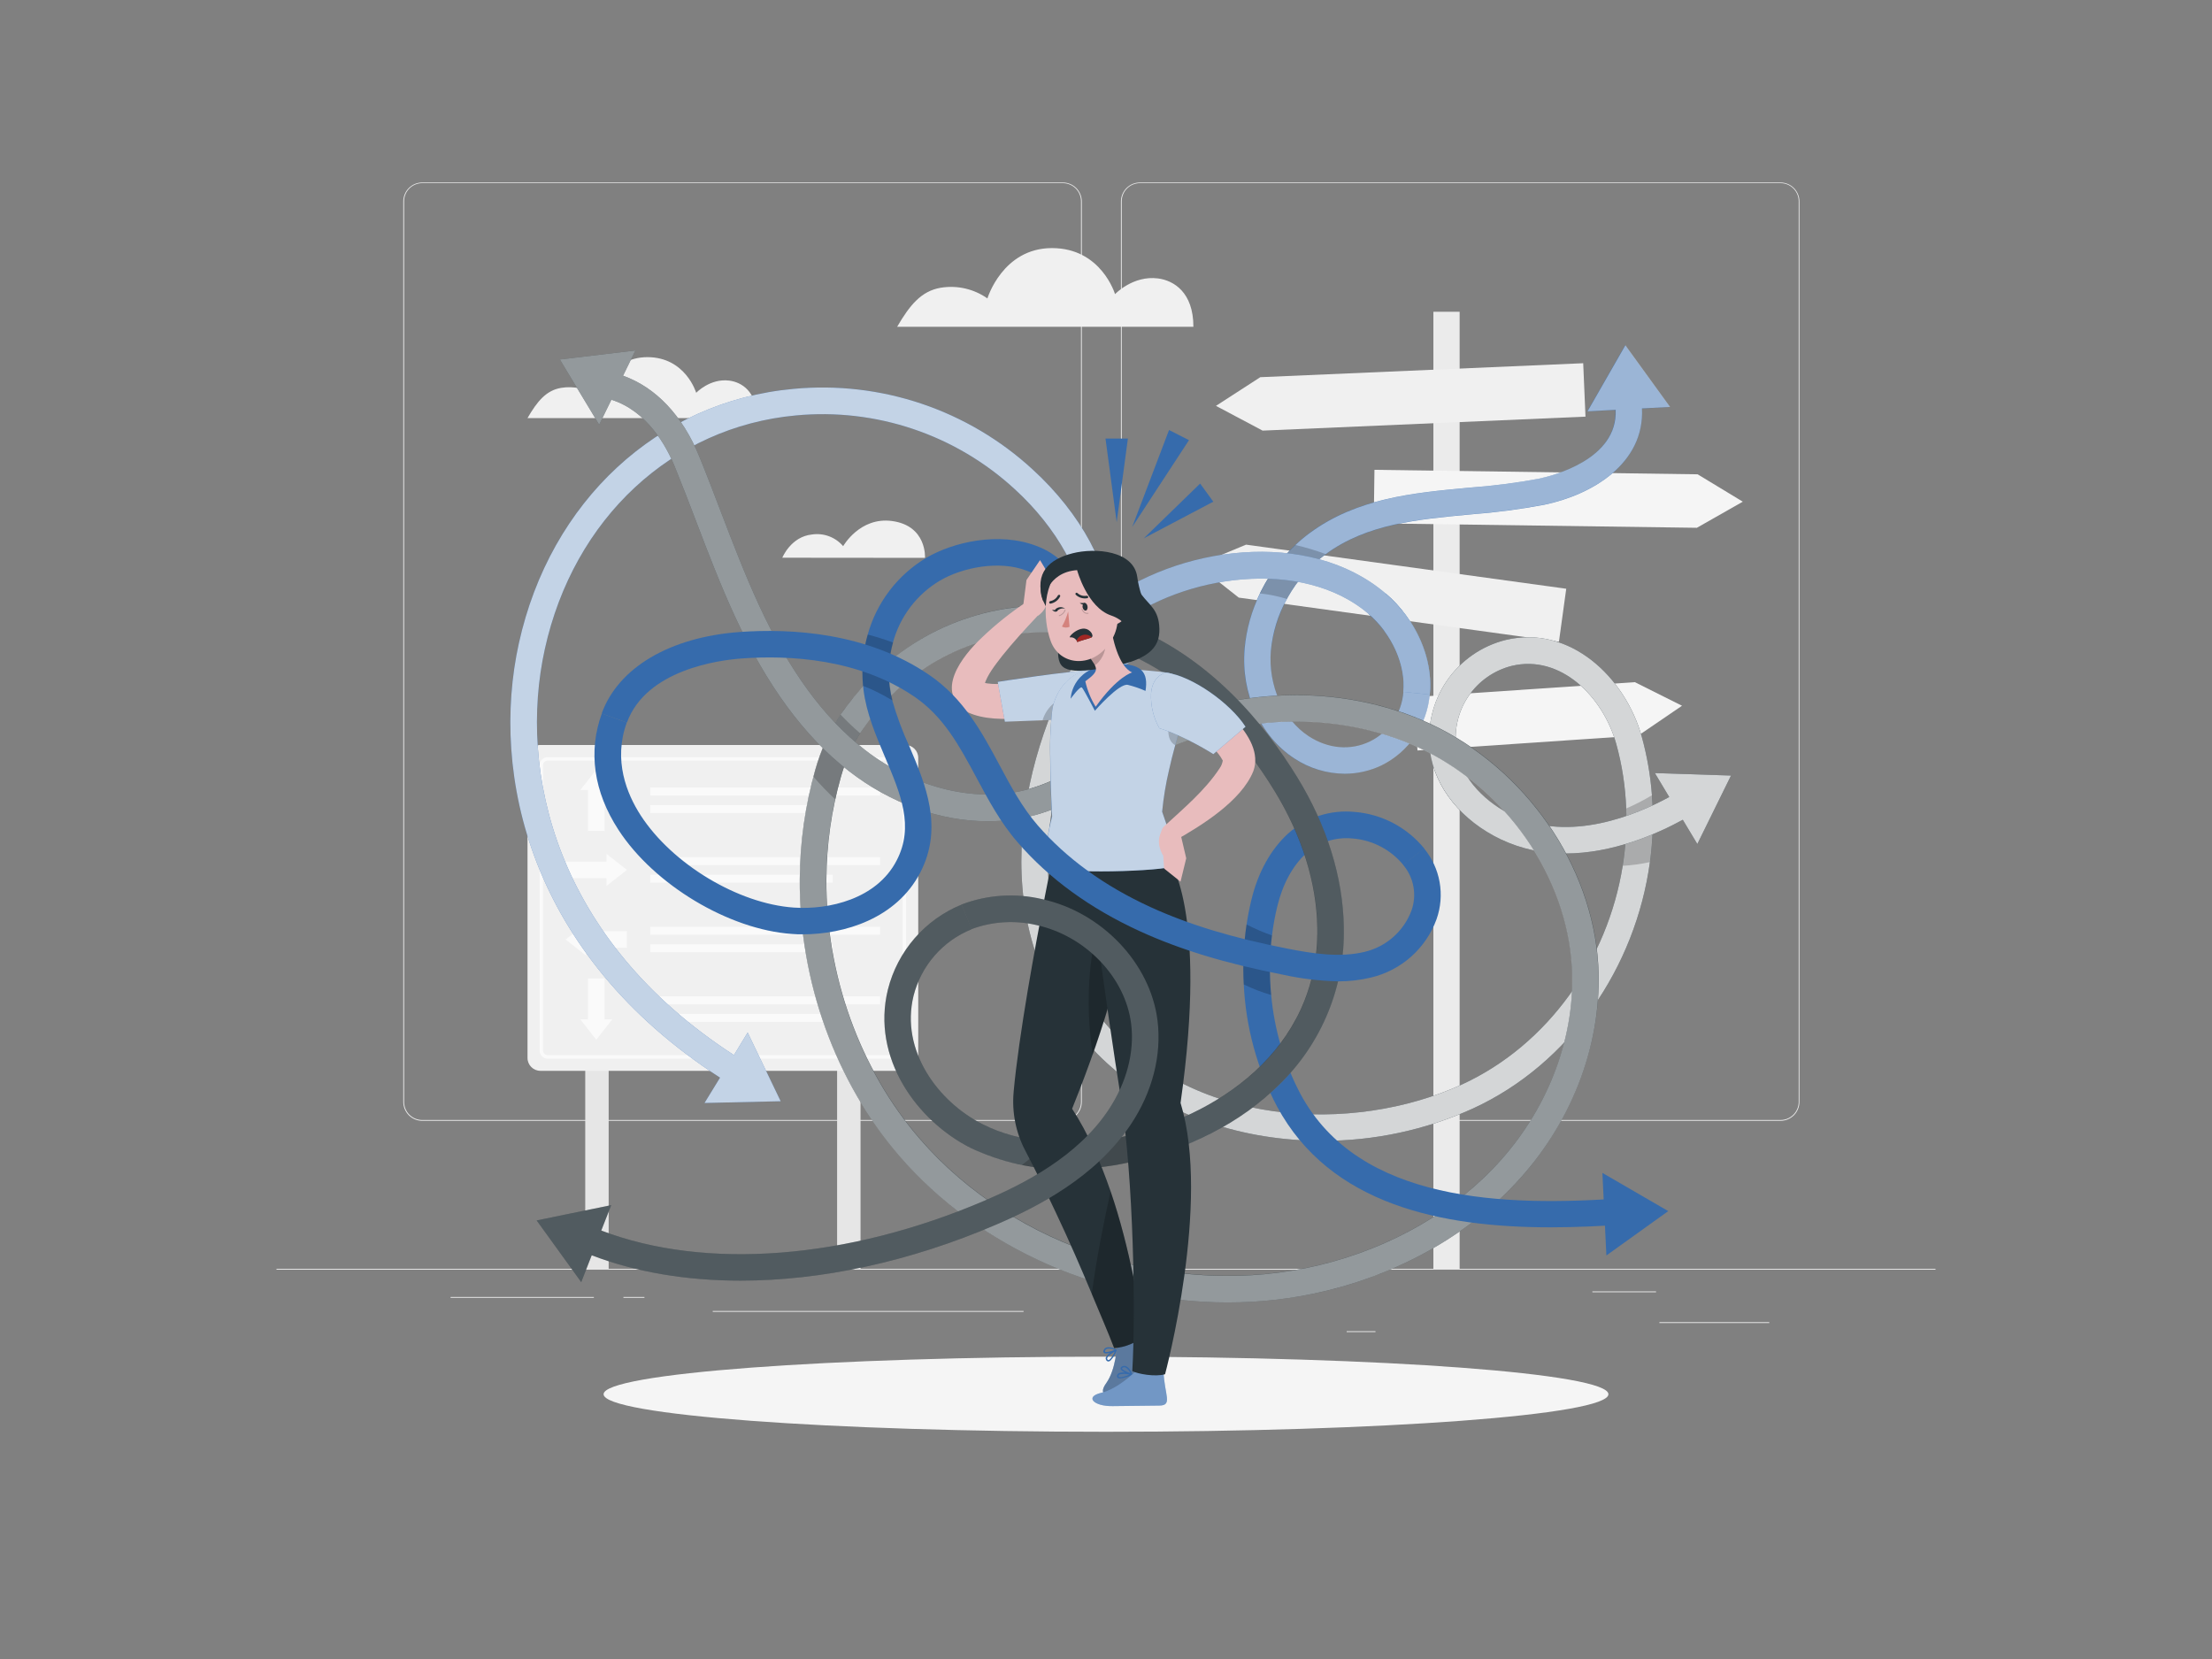 <svg width="800" height="600" viewBox="0 0 800 600" fill="none" xmlns="http://www.w3.org/2000/svg">
<rect x="0" y="0" width="800" height="600" fill="#808080" stroke="none"/>
<g clip-path="url(#clip0_1832_5706)">
<path d="M700 458.88H100V459.18H700V458.88Z" fill="#EBEBEB"/>
<path d="M639.881 478.188H600.137V478.488H639.881V478.188Z" fill="#EBEBEB"/>
<path d="M497.463 481.452H487.035V481.752H497.463V481.452Z" fill="#EBEBEB"/>
<path d="M598.934 467.052H575.906V467.352H598.934V467.052Z" fill="#EBEBEB"/>
<path d="M214.781 469.068H162.953V469.368H214.781V469.068Z" fill="#EBEBEB"/>
<path d="M233.069 469.068H225.473V469.368H233.069V469.068Z" fill="#EBEBEB"/>
<path d="M370.182 474.132H257.766V474.432H370.182V474.132Z" fill="#EBEBEB"/>
<path d="M384.4 405.36H152.692C150.876 405.357 149.137 404.634 147.854 403.349C146.572 402.064 145.852 400.323 145.852 398.508V72.792C145.867 70.987 146.595 69.262 147.875 67.99C149.156 66.718 150.887 66.003 152.692 66H384.4C386.217 66 387.96 66.722 389.245 68.007C390.53 69.292 391.252 71.035 391.252 72.852V398.508C391.252 400.325 390.53 402.068 389.245 403.353C387.96 404.638 386.217 405.36 384.4 405.36ZM152.692 66.24C150.956 66.243 149.293 66.935 148.066 68.163C146.84 69.392 146.152 71.056 146.152 72.792V398.508C146.152 400.244 146.84 401.908 148.066 403.137C149.293 404.365 150.956 405.057 152.692 405.06H384.4C386.136 405.057 387.801 404.366 389.029 403.137C390.257 401.909 390.948 400.245 390.952 398.508V72.792C390.948 71.055 390.257 69.391 389.029 68.162C387.801 66.934 386.136 66.243 384.4 66.24H152.692Z" fill="#EBEBEB"/>
<path d="M643.97 405.36H412.25C410.434 405.357 408.693 404.634 407.409 403.35C406.125 402.065 405.402 400.324 405.398 398.508V72.792C405.417 70.986 406.147 69.26 407.43 67.989C408.712 66.718 410.444 66.003 412.25 66H643.97C645.773 66.006 647.501 66.723 648.779 67.994C650.057 69.265 650.783 70.989 650.798 72.792V398.508C650.798 400.321 650.08 402.06 648.8 403.345C647.52 404.629 645.784 405.354 643.97 405.36ZM412.25 66.24C410.514 66.243 408.849 66.934 407.621 68.162C406.393 69.391 405.702 71.055 405.698 72.792V398.508C405.702 400.245 406.393 401.909 407.621 403.137C408.849 404.366 410.514 405.057 412.25 405.06H643.97C645.707 405.057 647.372 404.366 648.6 403.137C649.828 401.909 650.519 400.245 650.522 398.508V72.792C650.519 71.055 649.828 69.391 648.6 68.162C647.372 66.934 645.707 66.243 643.97 66.24H412.25Z" fill="#EBEBEB"/>
<path d="M518.403 458.88H527.895V112.752H518.403V458.88Z" fill="#EBEBEB"/>
<path d="M456.642 155.736L573.414 150.684L572.586 131.364L455.802 136.416L439.77 146.784L456.642 155.736Z" fill="#F0F0F0"/>
<path d="M448.011 216.132L563.811 232.092L566.451 212.928L450.651 196.98L433.023 204.312L448.011 216.132Z" fill="#F0F0F0"/>
<path d="M510.902 252.144L591.254 246.708L608.33 255.24L592.55 266.004L512.666 271.416L510.902 252.144Z" fill="#F5F5F5"/>
<path d="M613.972 171.54L497.092 169.92L496.828 189.264L613.696 190.884L630.304 181.44L613.972 171.54Z" fill="#F5F5F5"/>
<path d="M220.132 375.372H211.66V458.88H220.132V375.372Z" fill="#E6E6E6"/>
<path d="M311.226 375.372H302.754V458.88H311.226V375.372Z" fill="#E6E6E6"/>
<path d="M327.437 269.436H195.437C192.866 269.436 190.781 271.52 190.781 274.092V382.62C190.781 385.191 192.866 387.276 195.437 387.276H327.437C330.009 387.276 332.093 385.191 332.093 382.62V274.092C332.093 271.52 330.009 269.436 327.437 269.436Z" fill="#F0F0F0"/>
<path d="M324.796 382.896H198.076C197.301 382.892 196.558 382.583 196.01 382.034C195.461 381.486 195.152 380.743 195.148 379.968V276.768C195.152 275.993 195.461 275.251 196.01 274.705C196.559 274.158 197.302 273.852 198.076 273.852H324.796C325.571 273.852 326.314 274.158 326.863 274.705C327.411 275.251 327.721 275.993 327.724 276.768V379.968C327.721 380.743 327.412 381.486 326.863 382.034C326.315 382.583 325.572 382.892 324.796 382.896ZM198.076 275.064C197.633 275.064 197.207 275.239 196.893 275.551C196.578 275.864 196.4 276.288 196.396 276.732V379.932C196.396 380.377 196.573 380.804 196.888 381.119C197.204 381.435 197.631 381.612 198.076 381.612H324.796C325.24 381.608 325.664 381.43 325.977 381.115C326.289 380.801 326.464 380.375 326.464 379.932V276.732C326.464 276.289 326.289 275.865 325.976 275.552C325.663 275.239 325.239 275.064 324.796 275.064H198.076Z" fill="#FAFAFA"/>
<path d="M221.451 285.744L215.655 278.364L209.859 285.744H212.655V300.516H218.655V285.744H221.451Z" fill="#FAFAFA"/>
<path d="M219.35 320.412L226.718 314.616L219.35 308.82V311.616H204.578V317.616H219.35V320.412Z" fill="#FAFAFA"/>
<path d="M211.958 333.996L204.578 339.792L211.958 345.588V342.78H226.718V336.792H211.958V333.996Z" fill="#FAFAFA"/>
<path d="M209.859 368.652L215.655 376.032L221.451 368.652H218.655V353.892H212.655V368.652H209.859Z" fill="#FAFAFA"/>
<path d="M318.292 284.844H235.156V287.7H318.292V284.844Z" fill="#FAFAFA"/>
<path d="M301.132 291.168H235.156V294.024H301.132V291.168Z" fill="#FAFAFA"/>
<path d="M318.292 310.02H235.156V312.876H318.292V310.02Z" fill="#FAFAFA"/>
<path d="M301.132 316.344H235.156V319.2H301.132V316.344Z" fill="#FAFAFA"/>
<path d="M318.292 335.196H235.156V338.052H318.292V335.196Z" fill="#FAFAFA"/>
<path d="M301.132 341.52H235.156V344.376H301.132V341.52Z" fill="#FAFAFA"/>
<path d="M318.292 360.372H235.156V363.228H318.292V360.372Z" fill="#FAFAFA"/>
<path d="M301.132 366.696H235.156V369.552H301.132V366.696Z" fill="#FAFAFA"/>
<path d="M273.737 151.2C273.737 141.48 268.157 138.252 263.861 137.664C256.817 136.716 251.789 142.068 251.789 142.068C251.789 142.068 247.961 129.168 234.137 129.168C220.313 129.168 216.053 143.256 216.053 143.256C212.24 140.583 207.53 139.514 202.937 140.28C197.501 141.192 194.273 145.188 190.781 151.2H273.737Z" fill="#F0F0F0"/>
<path d="M431.609 118.176C431.609 105.612 424.409 101.448 418.865 100.704C409.769 99.504 403.265 106.38 403.265 106.38C403.265 106.38 398.333 89.724 380.465 89.724C362.597 89.724 357.113 107.928 357.113 107.928C352.19 104.467 346.103 103.083 340.169 104.076C333.161 105.276 328.985 110.424 324.473 118.176H431.609Z" fill="#F0F0F0"/>
<path d="M282.93 201.708C282.93 201.708 286.014 194.088 293.646 193.308C295.732 192.993 297.864 193.215 299.84 193.955C301.816 194.694 303.57 195.925 304.938 197.532C304.938 197.532 310.938 186.9 322.542 188.424C335.298 190.092 334.542 201.756 334.542 201.756L282.93 201.708Z" fill="#F0F0F0"/>
<path d="M400.001 517.824C500.353 517.824 581.705 511.742 581.705 504.24C581.705 496.738 500.353 490.656 400.001 490.656C299.649 490.656 218.297 496.738 218.297 504.24C218.297 511.742 299.649 517.824 400.001 517.824Z" fill="#F5F5F5"/>
<path d="M373.48 169.8C361.915 159.147 348.239 151.046 333.34 146.022C318.44 140.998 302.651 139.165 286.996 140.64C238 145.104 199 181.2 187.66 232.644C177.22 280.02 191.344 345.108 260.416 389.748L254.8 398.904L282.34 398.28L270.4 373.428L265.444 381.6C200.644 339.6 187.312 278.868 197.044 234.744C207.46 187.488 243.112 154.344 287.884 150.24C302.208 148.888 316.656 150.565 330.288 155.163C343.921 159.761 356.434 167.177 367.012 176.928C382.348 190.92 392.212 208.872 392.212 222.636H401.812C401.848 206.004 390.976 185.772 373.48 169.8Z" fill="#366BAC"/>
<path opacity="0.7" d="M373.48 169.8C361.915 159.147 348.239 151.046 333.34 146.022C318.44 140.998 302.651 139.165 286.996 140.64C238 145.104 199 181.2 187.66 232.644C177.22 280.02 191.344 345.108 260.416 389.748L254.8 398.904L282.34 398.28L270.4 373.428L265.444 381.6C200.644 339.6 187.312 278.868 197.044 234.744C207.46 187.488 243.112 154.344 287.884 150.24C302.208 148.888 316.656 150.565 330.288 155.163C343.921 159.761 356.434 167.177 367.012 176.928C382.348 190.92 392.212 208.872 392.212 222.636H401.812C401.848 206.004 390.976 185.772 373.48 169.8Z" fill="white"/>
<path d="M596.716 311.784C591.544 349.812 567.808 384.78 532.708 400.908C515.598 408.66 497.023 412.646 478.24 412.596C471.187 412.599 464.144 412.041 457.18 410.928C429.832 406.536 406.228 393.516 390.712 374.256C355.912 331.056 368.908 272.58 392.692 232.296L400.96 237.18C378.808 274.692 366.4 328.8 398.188 368.232C430.228 408.012 489.388 410.232 528.7 392.232C560.02 377.832 581.44 347.016 586.864 313.188C587.966 306.33 588.392 299.381 588.136 292.44C587.857 284.522 586.649 276.664 584.536 269.028C579.736 251.88 564.376 236.628 546.784 240.816C540.382 242.419 534.795 246.323 531.089 251.784C527.384 257.245 525.82 263.879 526.696 270.42C528.316 282.132 538.288 290.82 547.096 294.96L542.944 303.6C528.64 296.772 519.004 284.856 517.192 271.692C516.008 262.792 518.145 253.767 523.194 246.343C528.243 238.918 535.851 233.614 544.564 231.444C567.784 225.912 587.764 244.896 593.764 266.424C595.686 273.362 596.92 280.472 597.448 287.652C598.057 295.699 597.811 303.789 596.716 311.784Z" fill="#263238"/>
<g opacity="0.8">
<path d="M596.716 311.784C591.544 349.812 567.808 384.78 532.708 400.908C515.598 408.66 497.023 412.646 478.24 412.596C471.187 412.599 464.144 412.041 457.18 410.928C429.832 406.536 406.228 393.516 390.712 374.256C355.912 331.056 368.908 272.58 392.692 232.296L400.96 237.18C378.808 274.692 366.4 328.8 398.188 368.232C430.228 408.012 489.388 410.232 528.7 392.232C560.02 377.832 581.44 347.016 586.864 313.188C587.966 306.33 588.392 299.381 588.136 292.44C587.857 284.522 586.649 276.664 584.536 269.028C579.736 251.88 564.376 236.628 546.784 240.816C540.382 242.419 534.795 246.323 531.089 251.784C527.384 257.245 525.82 263.879 526.696 270.42C528.316 282.132 538.288 290.82 547.096 294.96L542.944 303.6C528.64 296.772 519.004 284.856 517.192 271.692C516.008 262.792 518.145 253.767 523.194 246.343C528.243 238.918 535.851 233.614 544.564 231.444C567.784 225.912 587.764 244.896 593.764 266.424C595.686 273.362 596.92 280.472 597.448 287.652C598.057 295.699 597.811 303.789 596.716 311.784Z" fill="white"/>
</g>
<path opacity="0.2" d="M596.715 311.785C593.47 312.485 590.177 312.938 586.863 313.141C587.966 306.283 588.392 299.334 588.135 292.393C591.355 291.011 594.474 289.407 597.471 287.593C598.077 295.661 597.823 303.77 596.715 311.785Z" fill="black"/>
<path d="M626.044 280.488L598.516 279.6L603.7 288.252C591.76 294.756 567.76 304.824 547.072 294.96C538.288 290.772 528.316 282.132 526.672 270.42L517.168 271.728C518.98 284.928 528.616 296.808 542.92 303.624C550.175 307.027 558.103 308.754 566.116 308.676C583.348 308.676 599.392 301.536 608.608 296.484L613.864 305.244L626.044 280.488Z" fill="#263238"/>
<path opacity="0.8" d="M626.044 280.488L598.516 279.6L603.7 288.252C591.76 294.756 567.76 304.824 547.072 294.96C538.288 290.772 528.316 282.132 526.672 270.42L517.168 271.728C518.98 284.928 528.616 296.808 542.92 303.624C550.175 307.027 558.103 308.754 566.116 308.676C583.348 308.676 599.392 301.536 608.608 296.484L613.864 305.244L626.044 280.488Z" fill="white"/>
<path d="M603.926 147.168L587.762 124.872L574.07 148.8L584.246 148.26C585.05 166.26 561.446 172.104 556.514 173.136C548.082 174.699 539.569 175.788 531.014 176.4C511.19 178.248 490.694 180.168 473.63 192.744C467.01 197.705 461.495 203.989 457.435 211.197C453.376 218.405 450.861 226.379 450.05 234.612C448.718 250.74 455.798 266.316 468.05 274.296C473.448 277.859 479.764 279.776 486.23 279.816C490.828 279.827 495.368 278.801 499.514 276.816C504.403 274.424 508.59 270.808 511.667 266.318C514.743 261.828 516.605 256.619 517.07 251.196C518.39 238.368 512.126 224.004 501.122 214.62L494.93 222C503.474 229.284 508.55 240.648 507.554 250.284C507.28 254.076 506.013 257.73 503.882 260.878C501.75 264.027 498.829 266.56 495.41 268.224C488.39 271.584 480.338 270.888 473.318 266.316C464.09 260.316 458.594 247.932 459.614 235.464C460.299 228.596 462.405 221.945 465.797 215.933C469.189 209.922 473.793 204.681 479.318 200.544C494.234 189.552 512.534 187.836 531.902 186.036C540.82 185.37 549.694 184.208 558.482 182.556C575.798 178.956 594.83 167.7 593.834 147.756L603.926 147.168Z" fill="#366BAC"/>
<path opacity="0.5" d="M593.837 147.708C594.833 167.64 575.837 178.908 558.485 182.508C549.696 184.16 540.822 185.322 531.905 185.988C512.597 187.788 494.357 189.492 479.465 200.388L479.321 200.496C473.569 204.793 468.82 210.288 465.401 216.6C462.18 222.4 460.209 228.809 459.617 235.416C458.597 247.884 464.093 260.28 473.321 266.268C480.341 270.84 488.393 271.536 495.413 268.176C498.831 266.512 501.753 263.979 503.884 260.831C506.015 257.682 507.282 254.029 507.557 250.236C508.301 243.036 505.625 234.78 500.609 228.048C504.401 226.5 507.485 224.208 507.221 220.848C514.421 229.728 518.165 240.948 517.109 251.184C516.65 256.606 514.797 261.817 511.729 266.31C508.662 270.804 504.483 274.427 499.601 276.828C495.452 278.808 490.913 279.833 486.317 279.828C479.85 279.787 473.535 277.869 468.137 274.308C455.849 266.328 448.769 250.74 450.137 234.624C450.753 227.655 452.657 220.86 455.753 214.584C458.924 208.02 463.262 202.088 468.557 197.076C470.184 195.529 471.908 194.087 473.717 192.756C490.781 180.18 511.277 178.26 531.101 176.412C539.66 175.786 548.178 174.676 556.613 173.088C561.521 172.068 585.137 166.176 584.333 148.212L574.157 148.764L587.849 124.86L604.013 147.168L593.837 147.708Z" fill="white"/>
<path opacity="0.2" d="M479.464 200.401L479.32 200.509C473.569 204.805 468.819 210.3 465.4 216.613C462.226 215.641 458.968 214.97 455.668 214.609C458.839 208.045 463.178 202.112 468.472 197.101C472.204 197.961 475.875 199.063 479.464 200.401Z" fill="black"/>
<path d="M517.107 251.208L507.507 250.224C508.503 240.624 503.427 229.224 494.883 221.94C470.883 201.54 427.899 207.804 404.295 226.26L398.391 218.688C425.475 197.52 473.211 190.836 501.111 214.632C512.163 224.016 518.427 238.38 517.107 251.208Z" fill="#366BAC"/>
<g opacity="0.5">
<path d="M517.107 251.208L507.507 250.224C508.503 240.624 503.427 229.224 494.883 221.94C470.883 201.54 427.899 207.804 404.295 226.26L398.391 218.688C425.475 197.52 473.211 190.836 501.111 214.632C512.163 224.016 518.427 238.38 517.107 251.208Z" fill="white"/>
</g>
<path d="M444.089 471.048C399.221 471.048 354.425 451.752 325.361 418.14C302.177 391.32 289.013 354.852 289.241 318.06C289.301 304.647 291.19 291.304 294.857 278.4C298.949 264.132 305.561 255.168 314.213 246.108C323.725 236.167 335.44 228.598 348.413 224.012C361.386 219.427 375.254 217.953 388.901 219.708L387.701 229.224C375.553 227.654 363.205 228.957 351.652 233.03C340.099 237.102 329.663 243.831 321.185 252.672C311.873 262.44 307.241 270.108 304.121 280.992C300.698 293.053 298.933 305.524 298.877 318.06C298.661 352.56 310.973 386.724 332.657 411.804C367.097 451.645 425.153 470.028 477.125 457.536C503.297 451.236 526.661 437.724 542.897 419.472C560.537 399.66 569.873 374.196 568.505 349.62C566.681 316.872 544.505 285.084 513.413 270.528C483.581 256.572 445.901 257.94 415.013 274.128C411.017 276.216 407.009 278.604 403.133 280.92C394.337 286.152 385.253 291.576 374.981 294.504L372.341 285.276C381.413 282.684 389.573 277.824 398.225 272.676C402.209 270.276 406.337 267.876 410.549 265.632C443.993 248.088 484.949 246.636 517.433 261.84C551.669 277.86 576.029 312.924 578.045 349.104C579.545 376.188 569.333 404.172 550.025 425.904C532.493 445.608 507.377 460.164 479.321 466.92C467.78 469.673 455.954 471.059 444.089 471.048Z" fill="#263238"/>
<g opacity="0.5">
<path d="M550.002 425.917C532.47 445.621 507.354 460.177 479.286 466.921C467.742 469.682 455.912 471.067 444.042 471.049C399.186 471.049 354.378 451.753 325.314 418.129C302.142 391.321 288.978 354.841 289.206 318.061C289.265 305.501 290.922 293.001 294.138 280.861C294.354 280.061 294.582 279.233 294.822 278.377C296.789 271.282 299.889 264.551 304.002 258.445C307.038 254.048 310.442 249.917 314.178 246.097C323.698 236.166 335.418 228.61 348.393 224.037C361.367 219.464 375.235 218.002 388.878 219.769L387.678 229.285C375.531 227.715 363.186 229.019 351.635 233.091C340.084 237.164 329.65 243.892 321.174 252.733C317.413 256.551 314.033 260.727 311.082 265.201C307.97 270.101 305.612 275.44 304.086 281.041C303.33 283.693 302.646 286.369 302.058 289.081C299.967 298.616 298.889 308.346 298.842 318.109C298.626 352.597 310.938 386.761 332.622 411.841C367.062 451.693 425.118 470.077 477.078 457.573C503.262 451.285 526.626 437.773 542.862 419.521C560.502 399.709 569.838 374.245 568.47 349.669C566.646 316.921 544.47 285.133 513.366 270.565C483.546 256.609 445.866 257.989 414.966 274.165C410.97 276.253 406.962 278.641 403.086 280.957C394.29 286.189 385.206 291.613 374.934 294.541L372.294 285.313C381.366 282.721 389.526 277.861 398.166 272.701C402.162 270.301 406.29 267.901 410.502 265.657C443.946 248.125 484.902 246.673 517.374 261.877C551.622 277.897 575.982 312.961 577.998 349.129C579.558 376.237 569.346 404.221 550.002 425.917Z" fill="white"/>
</g>
<path opacity="0.2" d="M311.08 265.2C307.968 270.1 305.61 275.44 304.084 281.04C303.328 283.692 302.644 286.368 302.056 289.08C299.273 286.497 296.641 283.757 294.172 280.872C294.388 280.072 294.616 279.244 294.856 278.388C296.811 271.292 299.899 264.557 304 258.444C306.244 260.815 308.607 263.07 311.08 265.2Z" fill="black"/>
<path d="M410.56 265.68C406.348 267.888 402.16 270.348 398.236 272.724C389.584 277.872 381.436 282.732 372.352 285.324C353.716 290.664 330.904 285.264 312.844 271.236C297.964 259.692 285.4 242.52 274.444 218.736C269.392 207.792 264.988 196.26 260.728 185.136C258.232 178.584 255.64 171.804 252.94 165.18C246.844 150.252 237.232 140.136 225.34 135.876L229.804 126.756L202.48 130.02L216.7 153.6L221.128 144.564C234.004 148.668 240.916 161.1 244.048 168.792C246.712 175.32 249.28 181.992 251.764 188.544C256.072 199.836 260.536 211.512 265.72 222.756C277.348 247.956 290.836 266.304 306.952 278.82C322.24 290.688 340.084 297.012 357.148 297.012C363.179 297.046 369.185 296.238 374.992 294.612C385.264 291.684 394.348 286.212 403.144 281.028C407.02 278.712 411.028 276.324 415.024 274.236L410.56 265.68Z" fill="#263238"/>
<path opacity="0.5" d="M410.56 265.68C406.348 267.888 402.16 270.348 398.236 272.724C389.584 277.872 381.436 282.732 372.352 285.324C353.716 290.664 330.904 285.264 312.844 271.236C297.964 259.692 285.4 242.52 274.444 218.736C269.392 207.792 264.988 196.26 260.728 185.136C258.232 178.584 255.64 171.804 252.94 165.18C246.844 150.252 237.232 140.136 225.34 135.876L229.804 126.756L202.48 130.02L216.7 153.6L221.128 144.564C234.004 148.668 240.916 161.1 244.048 168.792C246.712 175.32 249.28 181.992 251.764 188.544C256.072 199.836 260.536 211.512 265.72 222.756C277.348 247.956 290.836 266.304 306.952 278.82C322.24 290.688 340.084 297.012 357.148 297.012C363.179 297.046 369.185 296.238 374.992 294.612C385.264 291.684 394.348 286.212 403.144 281.028C407.02 278.712 411.028 276.324 415.024 274.236L410.56 265.68Z" fill="white"/>
<path d="M414.74 229.771C416.964 220.347 411.127 210.904 401.704 208.68C392.28 206.456 382.837 212.292 380.613 221.716C378.389 231.14 384.225 240.582 393.649 242.807C403.073 245.031 412.515 239.194 414.74 229.771Z" fill="#366BAC"/>
<path opacity="0.5" d="M414.74 229.771C416.964 220.347 411.127 210.904 401.704 208.68C392.28 206.456 382.837 212.292 380.613 221.716C378.389 231.14 384.225 240.582 393.649 242.807C403.073 245.031 412.515 239.194 414.74 229.771Z" fill="white"/>
<path d="M588.171 442.8C579.339 443.424 570.171 443.88 560.871 443.88C521.547 443.88 481.047 435.852 461.823 400.116C454.641 386.46 450.544 371.393 449.823 355.98C449.435 348.744 449.776 341.488 450.843 334.32C451.299 331.296 451.887 328.308 452.607 325.356C455.007 315.432 459.603 307.188 465.807 301.512C469.072 298.594 472.91 296.387 477.075 295.034C481.24 293.681 485.642 293.21 489.999 293.652C494.853 294.048 499.578 295.421 503.888 297.69C508.198 299.958 512.004 303.075 515.079 306.852L507.555 312.852C505.304 310.101 502.521 307.832 499.372 306.183C496.224 304.533 492.774 303.536 489.231 303.252C486.192 302.939 483.121 303.261 480.212 304.197C477.304 305.133 474.621 306.662 472.335 308.688C467.535 313.068 463.935 319.656 461.967 327.732C461.111 331.226 460.465 334.769 460.035 338.34C459.153 345.488 459.056 352.711 459.747 359.88C460.871 372.388 464.468 384.547 470.331 395.652C491.475 434.952 544.071 436.452 587.535 433.308L588.171 442.8Z" fill="#366BAC"/>
<path d="M391.194 214.692L382.002 217.56C381.232 214.99 379.863 212.638 378.009 210.699C376.155 208.759 373.867 207.286 371.334 206.4C361.29 202.524 347.934 205.272 339.918 210C331.569 214.972 325.483 222.999 322.95 232.38C321.499 237.548 321.091 242.953 321.75 248.28C321.97 249.998 322.294 251.702 322.722 253.38C324.352 259.072 326.423 264.629 328.914 270C334.722 283.704 341.31 299.232 332.814 315.6C324.198 332.196 305.406 337.908 290.37 337.908C289.014 337.908 287.694 337.908 286.41 337.776C263.61 336.192 236.574 320.004 223.662 300.108C214.71 286.332 212.646 271.788 217.662 258.024L226.686 261.312C221.706 274.98 226.686 287.112 231.726 294.912C243.15 312.516 266.958 326.844 287.082 328.236C299.718 329.112 317.082 325.176 324.282 311.208C330.702 298.848 325.77 287.208 320.058 273.768C316.758 265.98 313.338 257.928 312.294 249.456C312.294 248.988 312.186 248.508 312.138 248.04C311.528 241.81 312.098 235.52 313.818 229.5C317.059 217.845 324.671 207.89 335.07 201.708C344.766 196.008 361.338 192.24 374.814 197.436C378.7 198.838 382.204 201.128 385.048 204.124C387.892 207.12 389.996 210.739 391.194 214.692Z" fill="#366BAC"/>
<path d="M603.351 438.012L579.531 424.2L580.971 454.056L603.351 438.012Z" fill="#366BAC"/>
<path opacity="0.2" d="M321.831 248.268C322.051 249.986 322.375 251.689 322.803 253.368C319.414 251.283 315.848 249.5 312.147 248.04C311.537 241.809 312.107 235.52 313.827 229.5C316.755 230.268 319.827 231.216 322.983 232.368C321.548 237.539 321.157 242.944 321.831 248.268Z" fill="black"/>
<path opacity="0.2" d="M459.699 359.844C456.303 358.849 452.995 357.573 449.811 356.028C449.423 348.792 449.765 341.536 450.831 334.368C453.798 335.87 456.856 337.184 459.987 338.304C459.105 345.452 459.009 352.675 459.699 359.844Z" fill="black"/>
<path d="M386.225 422.844C374.091 423.044 362.076 420.428 351.125 415.2C331.625 405.42 315.041 382.584 321.125 357.876C322.845 351.018 326.157 344.662 330.792 339.323C335.426 333.984 341.253 329.812 347.801 327.144L351.401 336.072C346.254 338.148 341.67 341.408 338.022 345.589C334.373 349.77 331.762 354.752 330.401 360.132C325.541 379.968 339.305 398.532 355.409 406.596C369.161 413.484 387.137 415.092 406.037 411.12C438.941 404.196 477.125 380.256 476.429 335.52C476.177 319.248 470.813 302.136 460.937 286.02C450.137 268.356 431.369 245.124 403.613 234.696L406.985 225.708C437.297 237.096 457.505 262.056 469.121 280.992C479.921 298.584 485.753 317.388 486.029 335.376C486.263 345.942 484.317 356.443 480.311 366.224C476.306 376.004 470.327 384.854 462.749 392.22C448.997 405.912 429.557 415.944 408.005 420.468C400.847 422.015 393.548 422.811 386.225 422.844Z" fill="#263238"/>
<g opacity="0.2">
<path d="M486.053 335.412C486.287 345.978 484.341 356.479 480.335 366.26C476.33 376.04 470.351 384.89 462.773 392.256C450.929 404.052 434.873 413.124 416.873 418.308C413.969 419.148 411.021 419.88 408.029 420.504C400.862 422.04 393.554 422.824 386.225 422.844C380.657 422.857 375.101 422.347 369.629 421.32C363.21 420.136 356.984 418.077 351.125 415.2C331.625 405.42 315.041 382.584 321.125 357.876C322.845 351.019 326.157 344.663 330.792 339.323C335.426 333.984 341.253 329.812 347.801 327.144L351.401 336.072C346.254 338.148 341.67 341.408 338.022 345.589C334.373 349.77 331.762 354.752 330.401 360.132C325.541 379.968 339.305 398.532 355.409 406.596C362.56 410.067 370.289 412.194 378.209 412.872C387.536 413.704 396.935 413.113 406.085 411.12C411.888 409.894 417.585 408.212 423.125 406.092C450.857 395.448 477.053 372.648 476.477 335.556C476.225 319.284 470.861 302.172 460.985 286.056C450.185 268.392 431.417 245.16 403.661 234.732L407.033 225.744C437.345 237.132 457.553 262.092 469.169 281.028C479.921 298.62 485.777 317.424 486.053 335.412Z" fill="white"/>
</g>
<path opacity="0.2" d="M423.101 406.093C421.697 410.474 419.594 414.599 416.873 418.309C413.969 419.149 411.021 419.881 408.029 420.505C400.862 422.041 393.555 422.825 386.225 422.845C380.657 422.857 375.101 422.347 369.629 421.321C372.837 418.909 375.714 416.084 378.185 412.921C387.512 413.753 396.911 413.162 406.061 411.169C411.865 409.927 417.563 408.229 423.101 406.093Z" fill="black"/>
<path d="M400.926 492.408C400.73 492.408 400.539 492.35 400.376 492.241C400.214 492.132 400.088 491.977 400.014 491.796C399.942 491.667 399.899 491.525 399.887 491.378C399.874 491.231 399.893 491.083 399.942 490.944C400.291 490.265 400.818 489.692 401.466 489.288C400.554 489.516 399.654 489.6 399.27 489.288C398.886 488.976 398.994 488.7 399.186 488.244C399.271 488.034 399.401 487.846 399.567 487.693C399.733 487.539 399.93 487.424 400.146 487.356C401.55 486.876 403.746 488.004 403.89 488.052C403.927 488.073 403.96 488.102 403.986 488.136C403.993 488.168 403.993 488.2 403.986 488.232C403.992 488.26 403.992 488.288 403.986 488.316C403.451 489.669 402.674 490.913 401.694 491.988C401.489 492.206 401.22 492.353 400.926 492.408ZM400.458 491.1C400.425 491.169 400.408 491.245 400.408 491.322C400.408 491.399 400.425 491.475 400.458 491.544C400.65 491.892 400.818 491.892 400.878 491.892C401.49 491.892 402.498 490.248 403.182 488.82C402.186 489.384 400.722 490.332 400.458 491.1ZM399.69 488.388C399.63 488.532 399.546 488.772 399.69 488.868C400.026 489.18 401.646 488.796 403.146 488.22C402.288 487.794 401.319 487.647 400.374 487.8C400.239 487.839 400.116 487.909 400.014 488.004C399.87 488.102 399.757 488.239 399.69 488.4V488.388Z" fill="#366BAC"/>
<path d="M411.664 480.168C411.088 479.58 403.972 486.66 403.972 486.66C403.972 486.66 403.636 495.264 400.084 500.232C396.532 505.2 401.536 505.596 406.588 501.18L419.068 490.26C422.656 487.116 417.628 486.144 411.664 480.168Z" fill="#366BAC"/>
<path opacity="0.3" d="M411.664 480.168C411.088 479.58 403.972 486.66 403.972 486.66C403.972 486.66 403.636 495.264 400.084 500.232C396.532 505.2 401.536 505.596 406.588 501.18L419.068 490.26C422.656 487.116 417.628 486.144 411.664 480.168Z" fill="white"/>
<path opacity="0.2" d="M411.664 480.168C411.088 479.58 403.972 486.66 403.972 486.66C403.972 486.66 403.636 495.264 400.084 500.232C396.532 505.2 401.536 505.596 406.588 501.18L419.068 490.26C422.656 487.116 417.628 486.144 411.664 480.168Z" fill="black"/>
<path d="M404.298 498.372C404.151 498.247 404.047 498.079 404.002 497.891C403.957 497.703 403.972 497.506 404.046 497.328C404.084 497.186 404.152 497.054 404.246 496.94C404.339 496.827 404.455 496.734 404.586 496.668C405.307 496.373 406.095 496.277 406.866 496.392C406.038 495.984 405.294 495.468 405.258 494.952C405.258 494.616 405.462 494.34 405.918 494.124C406.128 494.033 406.355 493.985 406.584 493.985C406.813 493.985 407.04 494.033 407.25 494.124C408.642 494.664 409.53 496.932 409.566 497.04C409.579 497.079 409.579 497.121 409.566 497.16L409.506 497.244C409.486 497.249 409.466 497.249 409.446 497.244C408.109 497.911 406.669 498.346 405.186 498.528C404.881 498.575 404.569 498.52 404.298 498.372ZM404.85 497.112C404.78 497.146 404.718 497.194 404.668 497.255C404.618 497.315 404.582 497.385 404.562 497.46C404.466 497.844 404.562 497.94 404.646 497.976C405.126 498.348 407.046 497.784 408.498 497.16C407.294 496.806 406.015 496.789 404.802 497.112H404.85ZM406.158 494.592C406.026 494.592 405.786 494.784 405.798 494.916C405.798 495.36 407.298 496.116 408.822 496.644C408.474 495.773 407.85 495.039 407.046 494.556C406.917 494.5 406.778 494.471 406.638 494.472C406.471 494.474 406.306 494.515 406.158 494.592Z" fill="#366BAC"/>
<path d="M420.808 496.081C420.808 495.289 410.56 496.081 410.56 496.081C410.56 496.081 404.344 502.285 398.248 503.737C392.152 505.189 395.608 508.669 402.436 508.537L419.344 508.345C424.204 508.285 421.12 504.361 420.808 496.081Z" fill="#366BAC"/>
<path opacity="0.3" d="M420.808 496.081C420.808 495.289 410.56 496.081 410.56 496.081C410.56 496.081 404.344 502.285 398.248 503.737C392.152 505.189 395.608 508.669 402.436 508.537L419.344 508.345C424.204 508.285 421.12 504.361 420.808 496.081Z" fill="white"/>
<path d="M370.805 416.136C374.537 423.264 378.293 430.944 381.893 438.612C386.693 448.74 391.085 458.892 394.865 467.964C397.565 474.444 401.093 482.616 402.953 487.56C406.924 487.261 410.701 485.725 413.753 483.168C412.373 474.264 408.665 451.164 401.657 430.836C397.973 420.132 393.389 409.584 387.737 400.992C414.137 335.58 409.061 310.608 409.061 310.608L381.005 308.544C381.005 308.544 375.941 333.06 371.693 358.224C369.485 371.424 367.505 384.78 366.593 394.896V394.992C365.931 402.299 367.393 409.641 370.805 416.136Z" fill="#263238"/>
<path opacity="0.2" d="M395.201 381.528C399.125 370.392 402.017 360.732 404.105 352.44C402.521 345.852 400.157 340.176 396.797 336.708C396.737 336.708 391.145 354.756 395.201 381.528Z" fill="black"/>
<path opacity="0.2" d="M394.863 468C397.563 474.48 401.091 482.652 402.951 487.596C406.922 487.297 410.699 485.761 413.751 483.204C412.371 474.3 408.663 451.2 401.655 430.872C399.243 441.72 396.483 455.496 394.863 468Z" fill="black"/>
<path d="M392.309 305.916C392.309 305.916 400.493 366.636 405.185 395.856C410.105 426.552 410.729 475.788 409.505 495.864C411.293 496.86 417.833 498.072 421.361 497.004C421.361 497.004 438.041 434.94 426.965 398.892C437.057 327.888 422.453 310.5 422.453 310.5L392.309 305.916Z" fill="#263238"/>
<path d="M390.977 255.804C379.793 258.492 360.977 262.644 350.177 257.676C337.457 250.476 348.101 237.168 355.157 230.544C360.089 225.832 365.426 221.564 371.105 217.788C371.777 217.341 372.59 217.16 373.388 217.279C374.185 217.398 374.91 217.809 375.422 218.433C375.933 219.056 376.194 219.848 376.155 220.653C376.116 221.459 375.779 222.221 375.209 222.792C370.793 227.46 366.377 232.308 362.465 237.192C359.909 240.516 357.053 244.056 355.973 247.752C355.805 248.508 355.973 248.448 355.901 247.872C355.797 247.492 355.604 247.142 355.337 246.852C355.337 246.852 355.337 246.852 355.433 246.852C359.729 247.896 364.517 247.164 369.149 246.636C375.269 245.784 381.665 244.5 387.713 243.12C396.113 241.296 399.245 253.332 390.953 255.792L390.977 255.804Z" fill="#E8BCBD"/>
<path d="M394.192 242.58C387.664 242.412 360.844 246.564 360.844 246.564L363.424 260.964L382.516 260.208L394.192 242.58Z" fill="#366BAC"/>
<path opacity="0.7" d="M394.204 242.581L385.6 255.601L382.528 260.257L377.056 260.509L363.424 261.013L360.844 246.613C360.844 246.613 387.664 242.401 394.204 242.581Z" fill="white"/>
<path opacity="0.2" d="M385.599 255.601L382.527 260.257L377.055 260.509C377.679 258.382 378.853 256.459 380.459 254.931C382.064 253.404 384.044 252.327 386.199 251.809C386.343 252.289 385.503 255.097 385.599 255.601Z" fill="black"/>
<path d="M369.918 220.164L371.238 209.772L376.146 202.572L380.046 209.076L378.702 213.6C378.702 213.6 380.178 219.492 375.414 222.684L369.918 220.164Z" fill="#E8BCBD"/>
<path d="M380.452 295.284C380.02 286.476 379.84 280.296 379.816 274.032C379.655 268.693 379.859 263.348 380.428 258.036C380.872 251.136 386.284 243.336 393.244 242.616C395.176 242.412 397.192 242.232 399.124 242.124C405.071 241.908 411.026 242.113 416.944 242.736C418.636 242.868 420.28 243.06 421.828 243.276C423.182 243.454 424.479 243.933 425.624 244.678C426.769 245.423 427.732 246.414 428.444 247.58C429.155 248.746 429.596 250.057 429.735 251.416C429.873 252.774 429.705 254.147 429.244 255.432C423.616 273 421.12 284.412 420.304 293.544C421.312 296.34 426.592 311.46 424.432 313.164C422.032 315.06 382.432 316.476 379.312 313.164C376.924 310.596 379.276 299.928 380.452 295.284Z" fill="#366BAC"/>
<path opacity="0.7" d="M429.244 255.432C428.224 258.624 427.3 261.612 426.484 264.42C426.376 264.78 426.28 265.128 426.16 265.476C425.776 266.868 425.392 268.212 425.032 269.508C424.144 272.736 423.412 275.712 422.8 278.46C421.628 283.43 420.794 288.474 420.304 293.556C421.312 296.352 426.592 311.46 424.432 313.176C422.032 315.06 382.432 316.476 379.312 313.176C376.912 310.608 379.312 299.976 380.512 295.284C380.08 286.476 379.888 280.296 379.864 274.032C379.686 268.681 379.879 263.324 380.44 258C380.884 251.088 386.284 243.288 393.256 242.568C395.176 242.352 397.192 242.172 399.124 242.076C405.067 241.854 411.018 242.058 416.932 242.688C418.624 242.82 420.28 243.012 421.816 243.216C423.177 243.394 424.48 243.876 425.629 244.625C426.779 245.373 427.746 246.371 428.459 247.543C429.172 248.716 429.612 250.033 429.748 251.398C429.884 252.764 429.712 254.142 429.244 255.432Z" fill="white"/>
<path opacity="0.2" d="M426.159 265.477C425.775 266.869 425.391 268.213 425.031 269.509C421.263 267.469 422.895 261.433 422.895 261.433C423.759 259.381 422.895 258.277 424.479 258.565C424.893 260.902 425.454 263.21 426.159 265.477Z" fill="black"/>
<path d="M426.616 300.204L429.016 310.404L426.952 318.864L421.024 314.136L420.7 309.48C420.7 309.48 417.256 304.488 420.58 299.88L426.616 300.204Z" fill="#E8BCBD"/>
<path d="M429.34 246.3C438.34 252.3 457.972 266.256 453.268 278.94C448.9 289.74 434.464 298.644 424.708 304.14C423.999 304.505 423.181 304.596 422.409 304.397C421.637 304.198 420.966 303.722 420.521 303.06C420.077 302.398 419.891 301.596 420 300.807C420.108 300.017 420.502 299.294 421.108 298.776C428.188 292.26 435.844 285.852 441.1 277.86C441.703 277.013 442.094 276.034 442.24 275.004C442.24 275.112 442.24 275.004 442.072 274.788C440.62 272.076 437.932 269.616 435.328 267.288C431.103 263.698 426.697 260.326 422.128 257.184C415.384 252.132 422.128 242.028 429.388 246.312L429.34 246.3Z" fill="#E8BCBD"/>
<path d="M421.827 243.276C431.187 244.476 445.071 254.424 450.459 262.836L438.819 272.748C438.819 272.748 428.799 266.28 419.307 263.376C417.149 259.548 416.106 255.191 416.295 250.8C416.799 243.972 421.827 243.276 421.827 243.276Z" fill="#366BAC"/>
<path opacity="0.7" d="M421.827 243.276C431.187 244.476 445.071 254.424 450.459 262.836L438.819 272.748C438.819 272.748 428.799 266.28 419.307 263.376C417.149 259.548 416.106 255.191 416.295 250.8C416.799 243.972 421.827 243.276 421.827 243.276Z" fill="white"/>
<path d="M387.219 252.697C387.219 252.697 387.471 242.029 400.563 240.493C413.655 238.957 415.263 243.649 414.291 249.877C412.23 248.966 410.094 248.235 407.907 247.693C404.763 246.961 395.979 257.065 395.979 257.065C395.979 257.065 391.983 249.337 391.299 248.665C390.615 247.993 387.219 252.697 387.219 252.697Z" fill="#366BAC"/>
<path d="M377.273 217.32C379.793 223.008 383.201 225.288 382.721 233.592C382.241 241.896 384.065 244.152 399.653 241.56C415.241 238.968 419.489 234.36 419.309 227.424C419.129 220.488 415.793 219.024 412.709 214.884C409.625 210.744 408.929 200.772 396.077 201.54C383.225 202.308 373.361 208.488 377.273 217.32Z" fill="#263238"/>
<path d="M401.427 224.809C402.219 230.689 404.547 241.117 409.467 243.193C409.467 243.193 404.151 244.549 396.267 255.601C394.509 252.766 393.243 249.654 392.523 246.397C397.935 242.461 396.759 241.741 394.299 237.937L401.427 224.809Z" fill="#E8BCBD"/>
<path opacity="0.2" d="M398.536 230.16L394.336 237.924C394.921 238.81 395.427 239.745 395.848 240.72C397.984 239.436 400.228 235.584 399.64 233.052C399.446 232.03 399.072 231.051 398.536 230.16Z" fill="black"/>
<path d="M404.069 214.38C404.525 223.788 404.909 227.749 400.805 233.293C394.613 241.693 383.177 240.733 379.973 231.793C377.093 223.741 376.841 209.7 385.409 204.516C387.212 203.337 389.298 202.662 391.45 202.562C393.603 202.462 395.742 202.94 397.647 203.947C399.552 204.954 401.152 206.453 402.282 208.287C403.411 210.122 404.028 212.226 404.069 214.38Z" fill="#E8BCBD"/>
<path d="M386.319 221.137C385.802 223.049 385.043 224.888 384.062 226.609C384.486 226.83 384.955 226.953 385.433 226.967C385.911 226.982 386.386 226.888 386.823 226.693L386.319 221.137Z" fill="#D4827D"/>
<path d="M407.943 221.556C407.203 223.416 405.758 224.909 403.923 225.708C401.523 226.668 400.167 224.376 400.659 221.796C401.103 219.48 402.867 216.18 405.339 216.324C407.811 216.468 408.891 219.204 407.943 221.556Z" fill="#E8BCBD"/>
<path d="M382.889 215.148C382.942 215.125 382.999 215.113 383.057 215.113C383.115 215.113 383.172 215.125 383.225 215.148C383.328 215.211 383.403 215.311 383.432 215.428C383.461 215.545 383.443 215.669 383.381 215.772C383.038 216.432 382.548 217.004 381.948 217.445C381.349 217.886 380.657 218.184 379.925 218.316C379.866 218.323 379.806 218.317 379.75 218.299C379.693 218.281 379.641 218.251 379.597 218.212C379.553 218.172 379.517 218.123 379.493 218.069C379.469 218.015 379.457 217.956 379.457 217.896C379.453 217.774 379.496 217.654 379.575 217.561C379.655 217.467 379.767 217.407 379.889 217.392C380.466 217.279 381.01 217.037 381.48 216.684C381.949 216.331 382.333 215.875 382.601 215.352C382.672 215.255 382.774 215.183 382.889 215.148Z" fill="#263238"/>
<path d="M389.343 214.368C389.285 214.366 389.227 214.379 389.175 214.404C389.123 214.429 389.077 214.466 389.043 214.512C388.969 214.607 388.935 214.726 388.948 214.845C388.962 214.964 389.021 215.073 389.115 215.148C389.662 215.655 390.32 216.028 391.037 216.236C391.753 216.445 392.509 216.483 393.243 216.348C393.3 216.335 393.355 216.309 393.402 216.273C393.449 216.238 393.488 216.192 393.517 216.14C393.545 216.088 393.562 216.03 393.566 215.971C393.571 215.912 393.563 215.852 393.543 215.796C393.501 215.68 393.419 215.582 393.31 215.522C393.202 215.462 393.075 215.445 392.955 215.472C392.373 215.568 391.778 215.532 391.213 215.366C390.648 215.2 390.127 214.908 389.691 214.512C389.645 214.466 389.591 214.43 389.531 214.405C389.471 214.38 389.407 214.368 389.343 214.368Z" fill="#263238"/>
<path d="M393.21 218.893C393.245 218.978 393.273 219.067 393.294 219.157C393.462 219.937 393.222 220.681 392.742 220.813C392.262 220.945 391.722 220.453 391.542 219.685C391.507 219.486 391.507 219.283 391.542 219.085C391.542 218.569 391.782 218.137 392.142 218.041C392.502 217.945 392.982 218.281 393.21 218.893Z" fill="#263238"/>
<path d="M392.416 218.088H390.52C390.52 218.088 391.768 219.264 392.416 218.088Z" fill="#263238"/>
<path d="M394.851 230.484C393.471 231.132 389.583 231.948 389.715 232.272C389.62 232.054 389.499 231.849 389.355 231.66C389.111 231.255 388.754 230.931 388.327 230.728C387.9 230.525 387.422 230.453 386.955 230.52C386.223 230.22 391.959 224.64 394.815 229.008C395.199 229.728 395.199 230.196 394.851 230.484Z" fill="#263238"/>
<path d="M394.851 230.485C393.471 231.133 389.583 231.949 389.715 232.273C389.621 232.055 389.5 231.849 389.355 231.661C389.562 231.145 389.891 230.688 390.316 230.33C390.741 229.971 391.247 229.723 391.79 229.607C392.333 229.491 392.896 229.51 393.43 229.663C393.964 229.816 394.452 230.098 394.851 230.485Z" fill="#A02724"/>
<path opacity="0.2" d="M393.149 222C391.805 222 391.157 220.416 391.157 220.392C391.141 220.354 391.141 220.311 391.156 220.273C391.172 220.234 391.202 220.204 391.241 220.188C391.28 220.176 391.323 220.179 391.361 220.197C391.399 220.214 391.428 220.246 391.445 220.284C391.445 220.344 392.129 221.94 393.461 221.652C393.481 221.644 393.504 221.64 393.526 221.641C393.549 221.642 393.571 221.648 393.59 221.658C393.61 221.668 393.628 221.683 393.642 221.7C393.656 221.718 393.666 221.738 393.671 221.76C393.676 221.782 393.677 221.805 393.672 221.827C393.668 221.849 393.659 221.87 393.646 221.888C393.633 221.906 393.616 221.921 393.596 221.932C393.577 221.943 393.555 221.95 393.533 221.952C393.407 221.984 393.278 222 393.149 222Z" fill="black"/>
<path d="M382.516 220.8L380.488 220.524C380.488 220.524 381.652 221.928 382.516 220.8Z" fill="#263238"/>
<path d="M381.449 220.62C381.887 220.06 382.529 219.696 383.235 219.606C383.94 219.516 384.653 219.708 385.217 220.14C384.686 219.994 384.124 220.002 383.597 220.164C383.07 220.325 382.6 220.634 382.241 221.052L381.449 220.62Z" fill="#263238"/>
<path opacity="0.2" d="M383.092 222.829C383.061 222.829 383.031 222.82 383.005 222.803C382.98 222.786 382.96 222.761 382.948 222.733C382.94 222.713 382.937 222.692 382.938 222.671C382.938 222.65 382.943 222.629 382.952 222.61C382.961 222.591 382.974 222.574 382.99 222.56C383.006 222.546 383.024 222.536 383.044 222.529C383.503 222.381 383.922 222.132 384.271 221.799C384.62 221.467 384.89 221.06 385.06 220.609C385.071 220.569 385.098 220.535 385.134 220.515C385.17 220.495 385.212 220.49 385.252 220.501C385.292 220.512 385.327 220.538 385.349 220.574C385.371 220.609 385.379 220.652 385.372 220.693C385.188 221.192 384.892 221.643 384.507 222.011C384.122 222.379 383.659 222.655 383.152 222.817L383.092 222.829Z" fill="black"/>
<path d="M389.549 206.196C389.549 206.196 393.149 219.648 401.849 222.6C410.549 225.552 410.105 234.744 406.937 236.64C406.937 236.64 414.137 237.84 415.913 231.048C417.689 224.256 412.589 218.196 411.305 208.668C410.021 199.14 396.161 198 387.881 200.112C379.601 202.224 373.877 207.024 377.273 217.32C377.273 217.32 378.593 206.952 389.549 206.196Z" fill="#263238"/>
<path d="M484.002 354.924C477.284 354.77 470.597 353.966 464.034 352.524C443.346 348.468 426.906 343.488 412.326 336.828C394.326 328.596 379.41 317.784 368.094 304.692C361.806 297.492 357.414 289.212 353.154 281.268C347.082 269.952 341.358 259.26 330.798 252.036C310.638 238.236 285.594 236.868 268.134 238.152C260.19 238.74 233.73 242.136 226.734 261.336L217.602 258.06C223.602 241.452 242.25 230.46 267.318 228.588C286.302 227.196 313.65 228.756 336.114 244.128C348.606 252.672 355.158 264.912 361.506 276.744C365.694 284.58 369.666 291.972 375.246 298.428C385.65 310.428 399.438 320.448 416.202 328.104C430.086 334.44 445.842 339.216 465.774 343.116C474.486 344.82 484.53 346.452 493.566 344.244C497.384 343.335 500.921 341.502 503.867 338.908C506.812 336.314 509.077 333.037 510.462 329.364C511.464 326.582 511.715 323.585 511.188 320.675C510.661 317.765 509.376 315.046 507.462 312.792L514.986 306.792C517.9 310.309 519.852 314.521 520.652 319.018C521.451 323.515 521.07 328.142 519.546 332.448C517.652 337.649 514.496 342.299 510.362 345.979C506.227 349.659 501.243 352.254 495.858 353.532C491.975 354.466 487.995 354.933 484.002 354.924Z" fill="#366BAC"/>
<path d="M418.638 369.144C416.094 348.408 398.526 329.916 376.866 325.176C367.193 322.908 357.063 323.585 347.778 327.12L351.306 336.048C358.82 333.25 366.993 332.729 374.802 334.548C392.61 338.448 407.034 353.484 409.098 370.308C410.358 380.508 407.466 391.524 400.974 401.316C389.646 418.404 370.122 428.208 356.406 434.1C306.498 455.544 255.21 459.468 217.458 445.044L221.058 435.852L194.082 441.384L210.21 463.704L214.002 453.996C230.046 460.128 248.322 463.164 267.822 463.164C297.018 463.164 328.95 456.36 360.222 442.92C375.066 436.548 396.222 425.844 409.002 406.62C416.802 394.92 420.174 381.6 418.638 369.144Z" fill="#263238"/>
<path opacity="0.2" d="M418.638 369.144C416.094 348.408 398.526 329.916 376.866 325.176C367.193 322.908 357.063 323.585 347.778 327.12L351.306 336.048C358.82 333.25 366.993 332.729 374.802 334.548C392.61 338.448 407.034 353.484 409.098 370.308C410.358 380.508 407.466 391.524 400.974 401.316C389.646 418.404 370.122 428.208 356.406 434.1C306.498 455.544 255.21 459.468 217.458 445.044L221.058 435.852L194.082 441.384L210.21 463.704L214.002 453.996C230.046 460.128 248.322 463.164 267.822 463.164C297.018 463.164 328.95 456.36 360.222 442.92C375.066 436.548 396.222 425.844 409.002 406.62C416.802 394.92 420.174 381.6 418.638 369.144Z" fill="white"/>
<path d="M403.864 188.856L399.82 158.604H407.92L403.864 188.856Z" fill="#366BAC"/>
<path d="M409.469 190.596L422.801 155.52L430.013 159.192L409.469 190.596Z" fill="#366BAC"/>
<path d="M413.668 194.688L434.044 174.888L438.808 181.44L413.668 194.688Z" fill="#366BAC"/>
</g>
<defs>
<clipPath id="clip0_1832_5706">
<rect width="800" height="600" fill="white"/>
</clipPath>
</defs>
</svg>
